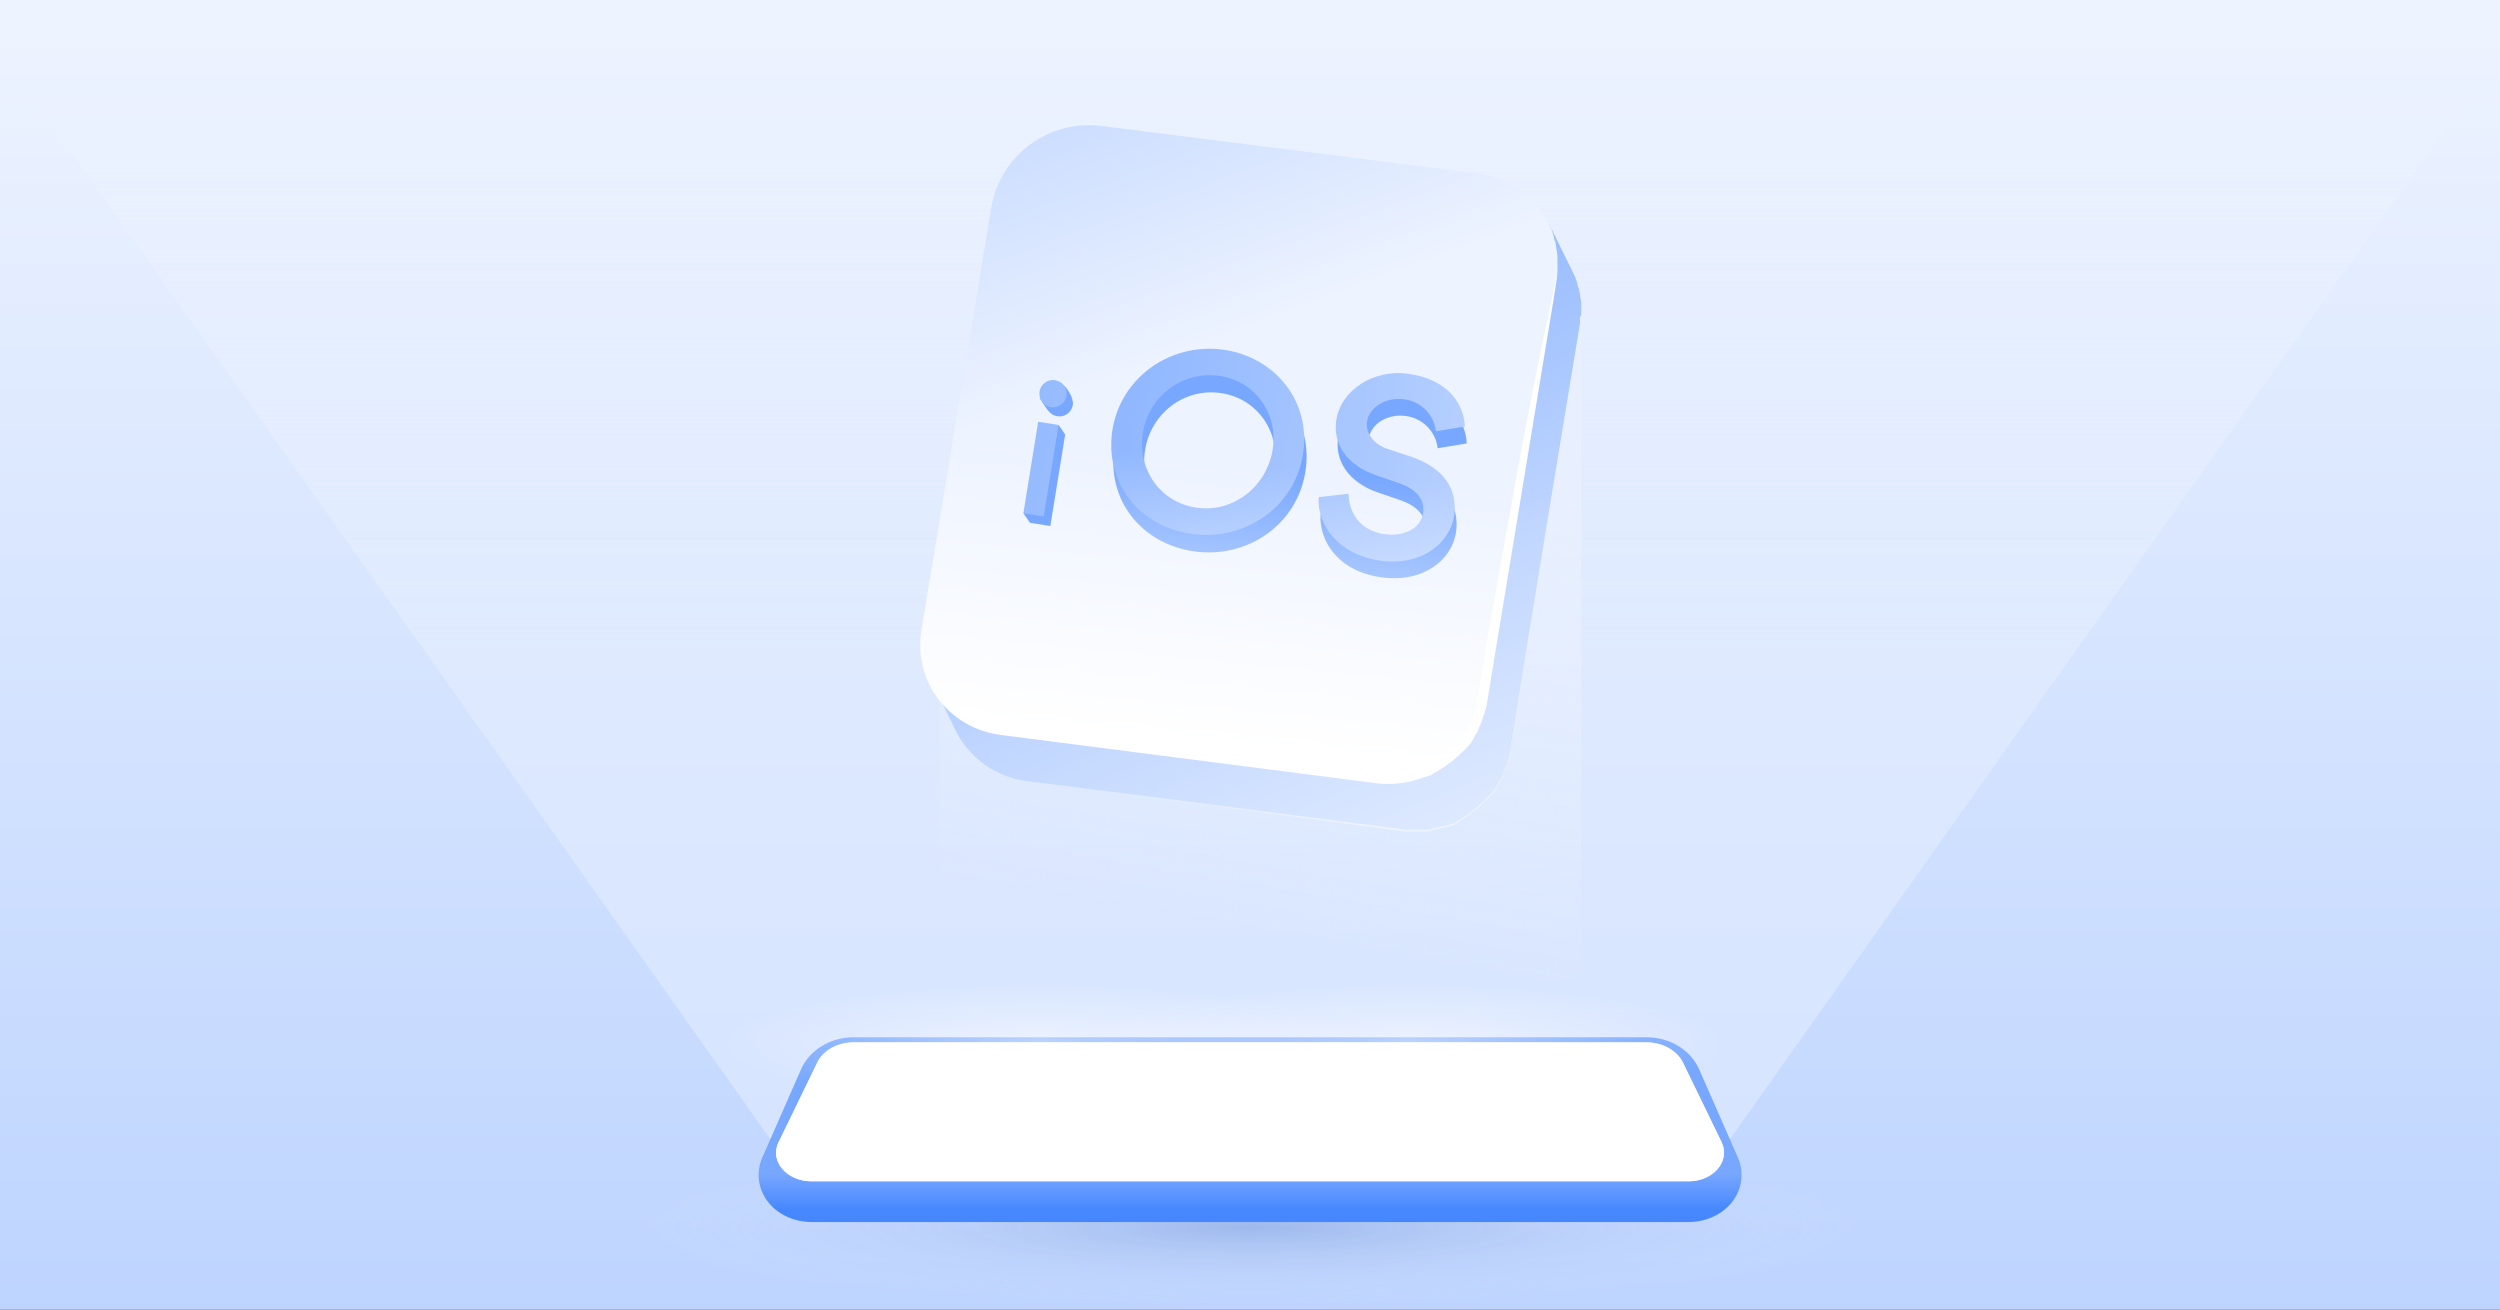 <svg fill="none" height="495" viewBox="0 0 945 495" width="945" xmlns="http://www.w3.org/2000/svg" xmlns:xlink="http://www.w3.org/1999/xlink"><rect x="0" y="0" width="945" height="495" fill="#333333" stroke="none"/><linearGradient id="lg1"><stop offset=".001" stop-color="#bdd4ff"/><stop offset=".999" stop-color="#edf3ff"/></linearGradient><linearGradient id="paint0_linear_641_48" gradientUnits="userSpaceOnUse" x1="472.5" x2="472.5" xlink:href="#lg1" y1="501.029" y2="12.269"/><linearGradient id="paint1_linear_641_48" gradientUnits="userSpaceOnUse" x1="472.503" x2="472.503" y1="25.601" y2="255.086"><stop offset=".004" stop-color="#ffffff" stop-opacity="0"/><stop offset="1" stop-color="#e8f0ff"/></linearGradient><radialGradient id="paint2_radial_641_48" cx="0" cy="0" gradientTransform="matrix(237.756 0 0 30.15 472.5 463.904)" gradientUnits="userSpaceOnUse" r="1"><stop offset="0" stop-color="#305eb2" stop-opacity=".3"/><stop offset="1" stop-color="#ffffff" stop-opacity="0"/></radialGradient><linearGradient id="paint3_linear_641_48" gradientUnits="userSpaceOnUse" x1="472.542" x2="472.542" y1="457.179" y2="443.84"><stop offset="0" stop-color="#4687ff"/><stop offset="1" stop-color="#77a7ff"/></linearGradient><linearGradient id="paint4_linear_641_48" gradientUnits="userSpaceOnUse" x1="472.524" x2="472.524" xlink:href="#lg1" y1="363.837" y2="424.911"/><linearGradient id="lg2"><stop offset="0" stop-color="#ffffff"/><stop offset=".996" stop-color="#ffffff" stop-opacity="0"/></linearGradient><radialGradient id="paint5_radial_641_48" cx="0" cy="0" gradientTransform="matrix(121.759 0 0 22.421 392.879 394.224)" gradientUnits="userSpaceOnUse" r="1" xlink:href="#lg2"/><radialGradient id="paint6_radial_641_48" cx="0" cy="0" gradientTransform="matrix(121.8 0 0 22.429 532.138 394.224)" gradientUnits="userSpaceOnUse" r="1" xlink:href="#lg2"/><linearGradient id="paint7_linear_641_48" gradientUnits="userSpaceOnUse" x1="471.478" x2="502.718" y1="353.244" y2="171.364"><stop offset="0" stop-color="#e8f0ff" stop-opacity="0"/><stop offset="1" stop-color="#e8f0ff"/></linearGradient><linearGradient id="paint8_linear_641_48" gradientUnits="userSpaceOnUse" x1="405.266" x2="453.216" y1="-.164" y2="130.597"><stop offset="0" stop-color="#bdd4ff"/><stop offset="1" stop-color="#edf3ff"/></linearGradient><linearGradient id="lg3"><stop offset="0" stop-color="#77a7ff"/><stop offset="1" stop-color="#bdd4ff"/></linearGradient><linearGradient id="paint9_linear_641_48" gradientUnits="userSpaceOnUse" x1="422.43" x2="493.26" xlink:href="#lg3" y1="49.117" y2="231.086"/><linearGradient id="paint10_linear_641_48" gradientUnits="userSpaceOnUse" x1="473.53" x2="513.81" y1="231.017" y2="328.956"><stop offset="0" stop-color="#ffffff" stop-opacity="0"/><stop offset="1" stop-color="#ffffff"/></linearGradient><linearGradient id="paint11_linear_641_48" gradientUnits="userSpaceOnUse" x1="577.937" x2="826.085" xlink:href="#lg3" y1="189.367" y2="220.986"/><linearGradient id="paint12_linear_641_48" gradientUnits="userSpaceOnUse" x1="334.352" x2="582.303" xlink:href="#lg3" y1="151.969" y2="183.563"/><linearGradient id="paint13_linear_641_48" gradientUnits="userSpaceOnUse" x1="465.036" x2="450.386" y1="174.763" y2="328.532"><stop offset="0" stop-color="#ffffff" stop-opacity="0"/><stop offset=".69" stop-color="#ffffff"/></linearGradient><linearGradient id="paint14_linear_641_48" gradientUnits="userSpaceOnUse" x1="400.582" x2="660.149" xlink:href="#lg3" y1="171.916" y2="213.582"/><linearGradient id="paint15_linear_641_48" gradientUnits="userSpaceOnUse" x1="298.217" x2="511.516" xlink:href="#lg3" y1="153.695" y2="187.934"/><clipPath id="clip0_641_48"><path d="M0 0H945V495H0Z"/></clipPath><g clip-path="url(#clip0_641_48)"><path d="M945 0H0V495H945V0Z" fill="url(#paint0_linear_641_48)"/><path d="M966.623-11.15 651.263 434.38C650.033 440.8 645.283 445.93 639.303 446.45H306.763C300.163 446.45 294.973 440.93 293.653 434.13L-21.617-11.15H966.623Z" fill="url(#paint1_linear_641_48)" opacity=".5"/><path d="M716.623 461.22C716.623 477.76 607.363 503.36 472.503 503.36 337.643 503.36 228.383 477.85 228.383 461.22 228.383 444.68 337.643 431.22 472.503 431.22 607.363 431.22 716.623 444.69 716.623 461.22Z" fill="url(#paint2_radial_641_48)" opacity=".81"/><path d="M306.759 461.93C300.159 461.93 293.919 459.03 290.219 454.19 286.529 449.35 285.729 443.11 288.109 437.65L302.799 404.22C306.049 396.83 313.879 392.08 322.769 392.08H622.309C631.199 392.08 639.019 396.83 642.279 404.22L656.969 437.65C659.349 443.1 658.549 449.35 654.859 454.19 651.169 459.03 644.919 461.93 638.319 461.93H306.759Z" fill="url(#paint3_linear_641_48)"/><path d="M638.241 446.53H306.761C297.351 446.53 290.841 438.88 294.271 431.84L308.961 401.58C311.161 397.01 316.611 394.01 322.771 394.01H622.311C628.381 394.01 633.831 397 636.121 401.58L650.811 431.84C654.161 438.88 647.651 446.53 638.241 446.53Z" fill="url(#paint4_linear_641_48)"/><path d="M638.241 446.53H306.761C297.351 446.53 290.841 438.88 294.271 431.84L308.961 401.58C311.161 397.01 316.611 394.01 322.771 394.01H622.311C628.381 394.01 633.831 397 636.121 401.58L650.811 431.84C654.161 438.88 647.651 446.53 638.241 446.53Z" fill="#ffffff"/><path d="M392.889 417.59C466.399 417.59 525.989 407.03 525.989 394.01 525.989 380.99 466.399 370.43 392.889 370.43 319.379 370.43 259.789 380.99 259.789 394.01 259.789 407.03 319.379 417.59 392.889 417.59Z" fill="url(#paint5_radial_641_48)" opacity=".5"/><path d="M532.139 417.59C605.649 417.59 665.239 407.03 665.239 394.01 665.239 380.99 605.649 370.43 532.139 370.43 458.629 370.43 399.039 380.99 399.039 394.01 399.039 407.03 458.629 417.59 532.139 417.59Z" fill="url(#paint6_radial_641_48)" opacity=".5"/><path d="M597.631 124.93V428.63L355.031 433.33V221.33L597.631 124.93Z" fill="url(#paint7_linear_641_48)"/><path d="M558.132 65.53C578.032 68.03 591.532 85.93 588.232 105.33L561.832 265.33C558.332 285.03 539.932 298.53 520.032 295.93L378.432 277.83C358.532 275.33 345.032 257.43 348.332 238.03L374.732 78.23C378.232 58.53 396.632 45.03 416.532 47.63L558.132 65.53Z" fill="url(#paint8_linear_641_48)"/><path d="M588.233 105.53C585.033 135.63 581.033 165.53 576.733 195.43 574.733 210.33 572.233 225.33 570.033 240.23L566.533 262.63C566.033 266.73 565.133 270.73 563.833 274.53 562.233 278.43 560.133 282.13 557.633 285.53 554.933 288.73 551.833 291.53 548.433 294.03 544.933 296.43 541.033 298.23 537.033 299.23 533.033 300.43 528.833 301.03 524.633 300.93 523.533 300.93 522.433 300.83 521.433 300.73 520.433 300.73 519.433 300.53 518.433 300.53L512.733 299.73C497.833 297.53 482.833 295.53 467.933 293.23 438.033 288.73 408.233 284.03 378.633 278.53 408.733 280.53 438.833 283.53 468.933 286.73 483.833 288.23 499.033 289.93 513.933 291.73L519.633 292.43C520.533 292.63 521.433 292.73 522.333 292.63 523.033 292.63 524.033 292.83 524.833 292.83 528.233 292.83 531.633 292.33 534.833 291.33 538.033 290.33 541.033 288.93 543.833 287.13 546.533 285.13 549.033 282.93 551.333 280.43 553.433 277.83 555.233 275.03 556.533 271.93 557.633 268.63 558.433 265.13 558.933 261.73L562.633 239.33C565.333 224.43 567.833 209.73 570.633 194.73 575.833 164.53 581.733 134.93 588.233 105.53Z" fill="#ffffff"/><path d="M597.73 118.23V114.73C597.73 114.23 597.73 113.73 597.53 113.23 597.53 112.83 597.43 112.53 597.33 112.23 597.33 111.73 597.13 111.23 597.13 110.73 597.13 110.53 596.93 109.93 596.93 109.73 596.83 109.23 596.73 108.73 596.43 108.23 596.43 108.03 596.23 107.53 596.23 107.23 596.03 106.73 596.03 106.23 595.73 105.73 595.73 105.53 595.53 105.23 595.53 105.03 595.33 104.23 594.73 103.53 594.53 102.83L585.53 84.63C585.73 85.33 586.33 86.13 586.53 86.83 586.53 87.03 586.73 87.33 586.73 87.53 587.03 88.03 587.13 88.53 587.23 89.03 587.23 89.23 587.43 89.53 587.43 90.03 587.63 90.53 587.63 91.03 587.93 91.53 587.93 91.73 588.13 92.23 588.13 92.53 588.13 93.03 588.33 93.53 588.33 94.03 588.33 94.43 588.43 94.73 588.53 95.03 588.53 95.53 588.53 96.03 588.73 96.53V102.73C588.73 103.73 588.53 104.43 588.53 105.43L562.13 265.43C562.13 266.23 561.93 266.93 561.63 267.63 561.63 267.93 561.53 268.23 561.43 268.43 561.23 268.93 561.23 269.63 560.93 270.13 560.93 270.33 560.93 270.33 560.73 270.63 560.53 271.43 560.23 272.33 559.93 273.13 559.93 273.33 559.73 273.33 559.73 273.63 559.33 274.43 559.03 275.23 558.73 276.13 558.43 276.83 558.03 277.53 557.53 278.13 557.53 278.33 557.33 278.33 557.33 278.63 556.83 279.33 556.63 279.83 556.13 280.63L555.93 280.83C555.53 281.43 555.03 282.03 554.43 282.53L554.23 282.73C553.73 283.43 553.23 284.03 552.53 284.43L552.33 284.63C551.63 285.33 550.93 286.03 550.13 286.63L549.93 286.83C549.23 287.53 548.53 288.03 547.73 288.53 547.53 288.73 547.23 288.73 546.93 289.03 546.63 289.33 546.43 289.23 546.23 289.53 546.03 289.83 545.73 289.73 545.43 290.03 545.13 290.33 544.93 290.23 544.63 290.53 544.33 290.83 544.13 290.73 543.93 291.03 543.73 291.33 543.43 291.23 543.13 291.53 542.83 291.83 542.63 291.73 542.33 292.03 542.03 292.33 541.83 292.23 541.63 292.53 541.43 292.83 541.13 292.73 540.83 293.03 540.63 293.03 540.33 293.23 540.03 293.23 539.73 293.23 539.53 293.43 539.33 293.43 539.13 293.43 538.83 293.63 538.53 293.63 538.23 293.63 538.03 293.83 537.73 293.83 537.43 293.83 537.23 294.03 537.03 294.03 536.83 294.03 536.53 294.23 536.03 294.23 535.83 294.23 535.53 294.43 535.33 294.43 535.13 294.43 534.83 294.63 534.33 294.63 534.13 294.63 533.83 294.83 533.53 294.83 533.13 294.83 532.83 294.93 532.53 295.03 532.23 295.03 531.93 295.13 531.73 295.23 531.33 295.23 531.03 295.23 530.73 295.43H522.83C522.23 295.43 521.63 295.43 521.13 295.23L379.53 277.03C367.93 275.63 357.73 268.53 352.43 258.13L361.33 276.33C366.63 286.83 376.83 293.93 388.43 295.23L530.03 313.43C530.53 313.43 531.23 313.63 531.73 313.63H539.43C539.83 313.63 540.13 313.53 540.43 313.43 540.73 313.43 541.03 313.33 541.23 313.23 541.63 313.23 541.93 313.23 542.23 313.03 542.43 313.03 542.73 312.83 543.03 312.83 543.33 312.83 543.53 312.63 544.03 312.63 544.23 312.63 544.53 312.43 544.83 312.43 545.13 312.43 545.33 312.23 545.83 312.23 546.03 312.23 546.33 312.03 546.53 312.03 546.73 312.03 547.03 311.83 547.33 311.83 547.63 311.83 547.83 311.63 548.13 311.63 548.43 311.63 548.63 311.43 548.83 311.43 549.03 311.43 549.33 311.23 549.63 311.23 549.83 311.03 550.13 311.03 550.43 310.73 550.63 310.73 550.93 310.53 551.13 310.23 551.33 309.93 551.63 310.03 551.93 309.73 552.23 309.43 552.43 309.53 552.73 309.23 553.03 308.93 553.23 309.03 553.43 308.73 553.63 308.43 553.93 308.53 554.23 308.23 554.53 307.93 554.73 308.03 555.03 307.73 555.33 307.43 555.53 307.53 555.73 307.23 555.93 306.93 556.23 307.03 556.23 306.73 557.03 306.23 557.73 305.53 558.43 305.03L558.63 304.83C559.33 304.03 560.13 303.63 560.83 302.83L561.03 302.63 561.23 302.43 562.93 300.73 563.13 300.53C563.63 300.03 564.13 299.33 564.63 298.83L564.83 298.63C565.33 298.03 565.73 297.33 566.03 296.63 566.03 296.43 566.23 296.43 566.23 296.13 566.73 295.33 567.03 294.93 567.43 294.13 567.93 293.33 568.23 292.53 568.43 291.63 568.43 291.43 568.63 291.43 568.63 291.13 568.83 290.33 569.13 289.63 569.43 288.63V288.13C569.63 287.53 569.83 286.93 569.93 286.43 569.93 286.13 570.03 285.93 570.13 285.73 570.33 284.93 570.33 284.23 570.63 283.53L597.03 123.53C597.23 122.73 597.33 121.93 597.23 121.03V119.83C597.73 119.53 597.73 119.03 597.73 118.23Z" fill="url(#paint9_linear_641_48)"/><path d="M575.83 180.53 561.83 265.33C561.83 266.13 561.63 266.83 561.33 267.53 561.33 267.83 561.23 268.03 561.13 268.23 560.93 268.73 560.93 269.43 560.63 269.93 560.63 270.13 560.63 270.13 560.43 270.43 560.23 271.23 559.93 272.23 559.63 272.93 559.63 273.13 559.43 273.13 559.43 273.43 559.03 274.23 558.73 275.03 558.43 275.93 558.13 276.63 557.73 277.33 557.23 277.93 557.23 278.13 557.03 278.13 557.03 278.43 556.53 279.13 556.33 279.63 555.83 280.43L555.63 280.63C555.23 281.23 554.73 281.83 554.13 282.33L553.93 282.53C553.43 283.23 552.93 283.83 552.23 284.23L552.03 284.43C551.33 285.13 550.63 285.83 549.83 286.43L549.63 286.63C548.93 287.33 548.23 287.83 547.43 288.33 547.23 288.53 546.93 288.53 546.63 288.83 546.33 289.13 546.13 289.03 545.93 289.33 545.73 289.63 545.43 289.53 545.13 289.83 544.83 290.13 544.63 290.03 544.33 290.33 544.03 290.63 543.83 290.53 543.63 290.83 543.43 291.13 543.13 291.03 542.83 291.33 542.53 291.63 542.33 291.53 542.03 291.83 541.73 292.13 541.53 292.03 541.33 292.33 541.13 292.63 540.83 292.53 540.53 292.83 540.33 292.83 540.03 293.03 539.73 293.03 539.43 293.03 539.23 293.23 539.03 293.23 538.83 293.23 538.53 293.43 538.23 293.43 537.93 293.43 537.73 293.63 537.43 293.63 537.13 293.63 536.93 293.83 536.73 293.83 536.53 293.83 536.23 294.03 535.73 294.03 535.53 294.03 535.23 294.33 535.03 294.33 534.83 294.33 534.53 294.53 534.03 294.53 533.83 294.53 533.53 294.73 533.23 294.73 532.83 294.73 532.53 294.73 532.23 294.93 531.93 294.93 531.63 295.03 531.43 295.13 531.03 295.13 530.73 295.13 530.43 295.33H522.73C522.13 295.33 521.53 295.33 521.03 295.13L379.53 276.93C367.93 275.53 357.73 268.43 352.43 258.03L361.43 276.23C366.73 286.73 376.93 293.83 388.53 295.13L529.83 314.13C530.33 314.13 531.03 314.33 531.53 314.33H539.23C539.63 314.33 539.93 314.23 540.23 314.13 540.53 314.13 540.83 314.03 541.03 313.93 541.43 313.93 541.73 313.93 542.03 313.73 542.23 313.73 542.53 313.53 542.83 313.53 543.13 313.53 543.33 313.33 543.83 313.33 544.03 313.33 544.33 313.13 544.63 313.13 544.93 313.13 545.13 312.93 545.63 312.93 545.83 312.93 546.13 312.73 546.33 312.73 546.53 312.73 546.83 312.53 547.13 312.53 547.43 312.53 547.63 312.33 547.83 312.33 548.03 312.33 548.33 312.13 548.63 312.13 548.93 312.13 549.13 311.93 549.43 311.93 549.63 311.73 549.93 311.73 550.13 311.43 550.33 311.43 550.63 311.23 550.93 310.93 551.23 310.63 551.43 310.73 551.73 310.43 552.03 310.13 552.23 310.23 552.43 309.93 552.63 309.63 552.93 309.73 553.23 309.43 553.53 309.13 553.73 309.23 554.03 308.93 554.33 308.63 554.53 308.73 554.73 308.43 554.93 308.13 555.23 308.23 555.53 307.93 555.83 307.63 556.03 307.73 556.03 307.43 556.73 306.93 557.53 306.23 558.23 305.73L558.43 305.53C559.13 304.73 559.93 304.33 560.63 303.53L560.83 303.33 561.03 303.13 562.83 301.43 563.03 301.23C563.53 300.73 564.03 300.03 564.53 299.53L564.73 299.33C565.23 298.73 565.63 298.03 565.93 297.33 565.93 297.13 566.13 297.13 566.13 296.83 566.63 296.03 566.93 295.63 567.33 294.83 567.83 294.03 568.13 293.23 568.33 292.33 568.33 292.13 568.53 292.13 568.53 291.83 568.73 291.03 569.03 290.33 569.23 289.33V288.83C569.43 288.23 569.63 287.63 569.73 287.03 569.73 286.73 569.83 286.53 569.93 286.33 570.13 285.53 570.13 284.83 570.43 284.13L586.83 185.03C583.53 182.93 579.83 181.73 575.83 180.53Z" fill="url(#paint10_linear_641_48)" opacity=".5"/><path d="M462.832 138.73C482.832 141.33 496.632 158.33 493.432 178.33 490.232 198.53 471.332 211.23 451.432 208.43 431.532 205.63 418.032 188.93 421.332 168.93 424.532 149.23 443.032 136.23 462.832 138.73ZM453.132 198.53C466.932 200.43 479.532 190.63 481.732 176.73 483.932 162.83 474.932 150.33 461.132 148.53 447.332 146.73 435.032 156.43 432.832 170.13 430.632 183.83 439.432 196.63 453.132 198.53ZM499.132 194.53 510.432 193.23C510.732 201.43 515.532 207.43 524.132 208.53 531.232 209.53 537.732 206.43 538.632 200.63 539.532 195.03 535.432 191.23 529.532 189.13L521.032 186.23C509.632 182.33 504.432 174.13 505.832 165.13 507.632 153.83 519.832 146.03 532.632 147.63 548.832 149.73 554.132 160.03 554.432 167.63L543.432 169.43C542.732 163.03 537.632 158.03 531.332 157.23 524.332 156.33 518.232 160.33 517.432 165.63 516.832 169.53 519.432 174.03 525.032 175.93L533.832 178.83C546.332 183.03 551.932 191.23 550.332 201.43 548.732 211.53 538.132 220.43 522.232 218.23 505.732 216.03 498.632 204.43 499.132 194.53Z" fill="url(#paint11_linear_641_48)"/><path d="M462.03 132.13C481.93 134.73 495.73 151.73 492.53 171.73 489.33 191.93 470.43 204.53 450.53 201.83 430.63 199.13 417.33 182.33 420.53 162.33 423.73 142.73 442.23 129.63 462.03 132.13ZM452.43 191.93C466.13 193.83 478.73 184.03 481.03 170.13 483.33 156.23 474.23 143.73 460.43 142.03 446.63 140.33 434.13 149.93 432.03 163.63 429.83 177.43 438.63 190.03 452.43 191.93ZM498.43 187.93 509.73 186.63C510.03 194.83 514.83 200.73 523.43 201.93 530.53 202.93 537.03 199.83 537.93 194.03 538.83 188.43 534.73 184.63 528.83 182.63L520.33 179.73C508.93 175.83 503.73 167.63 505.13 158.73 506.93 147.43 519.13 139.63 531.93 141.23 548.13 143.33 553.43 153.53 553.73 161.23L542.73 163.03C542.03 156.63 537.03 151.63 530.63 150.93 523.73 150.03 517.53 154.03 516.73 159.33 516.13 163.13 518.73 167.73 524.33 169.63L533.13 172.53C545.63 176.73 551.23 184.93 549.63 195.13 548.03 205.23 537.43 214.13 521.63 211.93 504.93 209.33 497.83 197.73 498.43 187.93Z" fill="url(#paint12_linear_641_48)"/><path d="M435.232 138.23C410.732 138.13 386.332 141.93 363.032 149.63L348.331 238.03C345.131 257.43 358.531 275.33 378.431 277.83L520.032 296.03C539.932 298.53 558.632 284.83 561.832 265.43L574.532 188.03C541.232 157.43 491.232 138.23 435.232 138.23Z" fill="url(#paint13_linear_641_48)"/><path d="M400.73 144.53C403.43 146.33 405.93 150.33 405.53 153.13 405.03 155.93 402.43 157.83 399.63 157.33 396.83 156.93 395.63 154.53 393.23 150.83 393.73 148.03 398.23 143.13 400.73 144.53ZM397.03 198.83 402.63 164.23 400.23 160.73 394.93 163.03 386.93 194.13 389.33 197.63 397.03 198.83Z" fill="url(#paint14_linear_641_48)"/><path d="M398.836 143.73C401.636 144.23 403.536 146.83 403.136 149.63 402.736 152.43 400.036 154.33 397.236 153.93 394.436 153.53 392.536 150.83 392.936 148.03 393.336 145.23 396.036 143.23 398.836 143.73ZM394.536 195.23 400.136 160.63 392.436 159.43 386.836 194.03 394.536 195.23Z" fill="url(#paint15_linear_641_48)"/></g></svg>